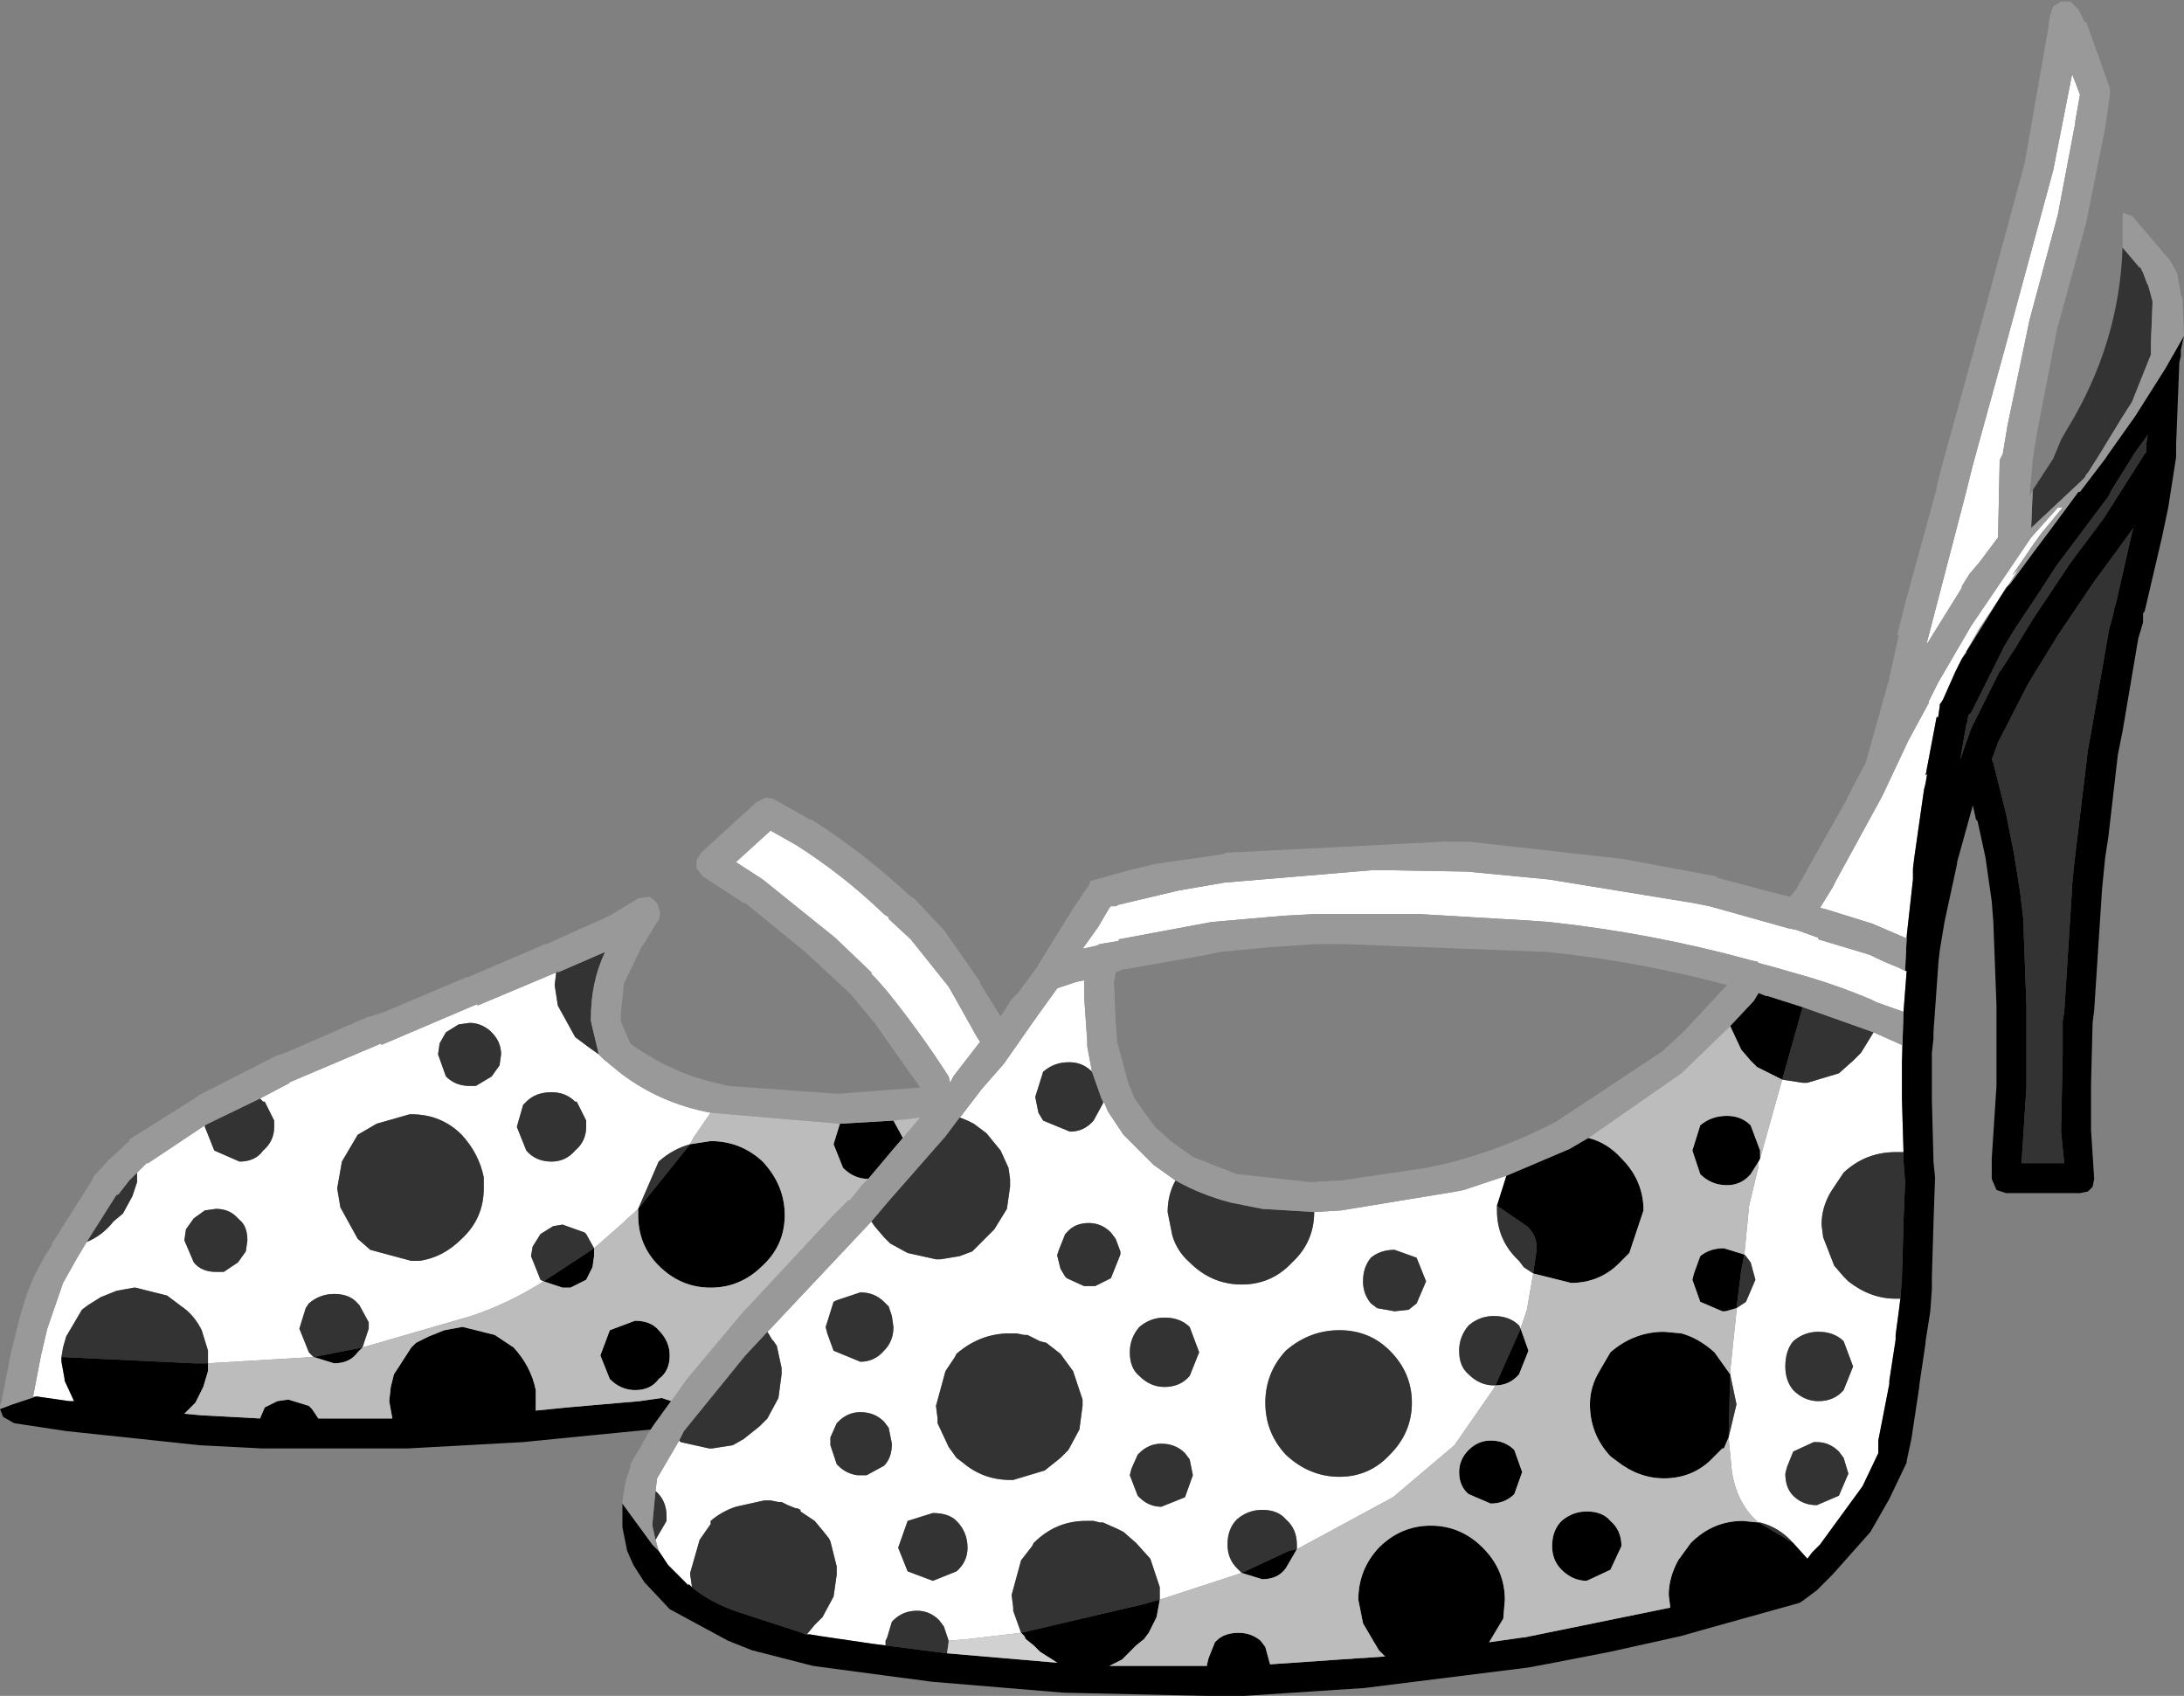 <?xml version="1.0" encoding="UTF-8" standalone="no"?>
<svg xmlns:xlink="http://www.w3.org/1999/xlink" height="53.8px" width="69.3px" xmlns="http://www.w3.org/2000/svg">
  <rect width="100%" height="100%" fill="#808080" stroke="none"/>
  <g transform="matrix(1.0, 0.0, 0.0, 1.0, 34.65, 26.9)">
    <path d="M-33.5 17.4 L-33.6 17.4 -33.35 16.1 -33.15 15.25 -32.65 13.8 -32.2 13.0 -31.9 12.5 Q-31.4 12.3 -31.05 11.85 L-30.75 11.6 -30.45 11.05 -30.3 10.6 -30.3 10.3 -30.0 10.0 -29.95 10.0 -28.15 8.8 -28.15 8.85 -27.85 9.6 -27.05 9.95 Q-26.55 9.95 -26.3 9.6 -25.95 9.3 -25.95 8.85 L-25.95 8.65 -26.25 8.05 -26.3 8.05 -26.4 7.95 -25.45 7.45 -25.5 7.45 -22.55 6.2 -22.55 6.25 -19.5 4.95 -19.5 5.0 -17.0 3.95 -17.05 4.35 -16.95 5.0 -16.4 6.0 -16.0 6.3 -15.65 6.55 -15.5 6.7 -14.95 7.15 Q-13.7 8.1 -12.1 8.4 L-12.65 9.2 -12.75 9.4 Q-13.3 9.55 -13.75 9.95 L-14.4 11.45 -15.0 12.0 -15.8 12.7 -16.05 12.25 -16.1 12.2 -16.8 11.95 -17.1 12.0 -17.5 12.25 -17.75 12.65 -17.8 12.95 -17.5 13.7 -17.4 13.75 Q-18.5 14.45 -19.7 14.85 L-23.15 15.85 -22.95 15.25 -22.95 15.05 -23.25 14.5 -23.3 14.45 Q-23.55 14.15 -24.05 14.15 -24.5 14.15 -24.85 14.45 L-24.95 14.6 -25.15 15.25 -24.85 16.0 -24.7 16.15 -28.05 16.35 -28.05 16.3 -28.05 15.95 -28.25 15.3 Q-28.45 14.9 -28.75 14.65 L-29.35 14.2 -30.35 13.95 -30.4 13.95 -30.95 14.05 -31.45 14.25 -31.85 14.5 -32.05 14.65 -32.55 15.5 -32.65 15.85 -32.7 16.15 -32.7 16.3 -32.6 16.85 -32.6 16.9 -32.3 17.55 -32.4 17.55 -32.45 17.55 -33.5 17.4 M-13.75 22.3 L-13.85 21.95 -13.5 21.35 -13.5 21.2 Q-13.5 20.7 -13.85 20.4 L-13.8 20.0 -13.1 18.8 -13.05 18.85 -12.15 19.05 -12.05 19.05 -11.4 18.95 -11.05 18.75 -10.55 18.35 -10.3 18.1 -9.95 17.45 -9.85 16.7 -9.85 16.6 -9.85 16.5 -10.0 15.8 -10.1 15.65 -10.15 15.6 -10.3 15.35 -10.2 15.25 -7.0 11.85 -6.9 12.0 -6.6 12.35 -6.4 12.55 -5.85 12.85 -4.95 13.05 -4.8 13.05 -4.2 12.95 -3.8 12.8 -3.35 12.35 -3.1 12.1 -2.7 11.45 -2.6 10.75 -2.6 10.6 -2.6 10.5 -2.65 10.15 -2.9 9.6 -3.35 9.05 -3.55 8.9 -3.75 8.75 -3.95 8.65 -4.2 8.55 -4.15 8.5 -3.5 7.65 -2.8 6.85 -1.75 5.35 -1.1 4.45 -0.5 4.25 -0.25 4.2 -0.25 4.7 -0.15 6.15 -0.15 6.3 0.0 7.1 Q-0.3 6.8 -0.7 6.8 L-0.75 6.8 Q-1.2 6.8 -1.55 7.1 L-1.8 7.9 -1.7 8.4 -1.55 8.65 -0.7 9.0 Q-0.25 9.0 0.05 8.65 L0.35 8.1 0.35 8.05 0.4 8.1 0.5 8.35 1.0 9.1 1.95 10.05 2.65 10.55 Q2.4 11.0 2.4 11.55 L2.55 12.3 Q2.7 12.8 3.1 13.15 3.8 13.85 4.75 13.85 5.7 13.85 6.35 13.15 7.05 12.5 7.05 11.55 L7.9 11.5 11.55 10.9 11.8 10.85 13.15 10.4 12.85 11.35 12.85 11.5 Q12.85 12.45 13.55 13.1 L13.7 13.3 14.0 13.5 13.8 14.65 13.6 15.25 13.55 15.15 Q13.25 14.85 12.75 14.85 12.3 14.85 11.95 15.15 11.65 15.5 11.65 15.95 11.65 16.45 11.95 16.7 12.3 17.05 12.75 17.05 L12.8 17.05 12.75 17.15 11.5 18.95 9.55 20.6 6.5 22.25 6.5 22.1 Q6.5 21.6 6.15 21.3 5.9 21.0 5.4 21.0 4.95 21.0 4.6 21.3 4.3 21.6 4.3 22.1 4.3 22.55 4.6 22.85 L4.75 23.0 2.15 23.85 2.15 23.7 2.15 23.55 2.15 23.45 1.85 22.55 1.4 22.05 1.0 21.7 0.8 21.6 0.35 21.4 0.25 21.4 0.05 21.35 -0.2 21.35 Q-1.15 21.35 -1.85 22.05 L-1.9 22.15 -2.25 22.6 -2.55 23.7 -2.5 24.1 -2.5 24.2 -2.25 24.9 -3.95 25.1 -4.55 25.15 -4.7 24.7 -4.85 24.5 Q-5.15 24.2 -5.55 24.2 -6.0 24.2 -6.3 24.5 L-6.35 24.55 -6.5 25.05 -6.55 25.15 -6.55 25.3 -6.95 25.25 -8.65 25.0 -8.95 24.95 -9.05 24.95 -8.8 24.65 -8.55 24.4 -8.2 23.75 -8.1 23.05 -8.1 22.95 -8.1 22.9 -8.1 22.8 -8.3 22.0 -8.35 21.9 -8.55 21.65 -8.8 21.35 -9.25 21.05 -9.25 21.0 -9.35 20.95 -9.4 20.95 -9.65 20.85 -9.85 20.75 -9.95 20.75 -10.2 20.7 -10.4 20.7 -11.3 20.9 Q-11.75 21.05 -12.1 21.35 L-12.1 21.45 -12.45 21.95 -12.75 23.0 -12.75 23.05 -12.7 23.4 -12.7 23.45 -12.8 23.35 -12.8 23.4 -13.45 22.75 -13.75 22.3 M24.8 5.85 L25.7 6.25 25.7 6.35 25.7 6.4 25.7 6.45 25.7 6.75 25.7 7.05 25.7 7.65 25.7 7.95 25.75 9.65 25.5 9.65 Q24.55 9.65 23.85 10.3 L23.45 10.9 Q23.15 11.4 23.15 11.95 L23.2 12.35 23.55 13.25 23.85 13.6 24.0 13.75 Q24.7 14.3 25.5 14.3 L25.65 14.3 25.6 14.7 25.5 15.45 25.5 15.5 25.5 15.6 25.3 16.9 25.3 17.0 24.95 18.8 24.95 18.95 24.95 19.05 24.95 19.15 24.95 19.2 24.45 20.25 23.1 22.1 22.85 22.35 22.7 22.55 22.25 22.05 Q21.8 21.55 21.2 21.4 L21.15 21.4 Q20.45 20.8 20.3 19.75 L20.2 18.7 20.45 17.65 20.25 16.7 20.25 16.6 20.45 14.7 20.45 14.6 20.75 14.4 21.05 13.7 20.9 13.15 20.75 12.95 20.7 12.9 20.85 11.35 21.15 10.1 21.15 9.95 21.2 9.85 21.9 7.35 22.55 7.45 22.7 7.45 23.7 7.15 24.15 6.75 24.4 6.5 24.8 5.85 M25.75 5.2 L24.9 4.9 24.7 4.8 Q23.75 4.4 22.75 4.1 L21.7 3.8 21.15 3.65 21.1 3.6 21.05 3.6 20.85 3.55 Q17.75 2.7 14.5 2.35 L13.8 2.3 10.4 2.1 7.05 2.1 6.1 2.15 3.8 2.35 0.85 2.9 0.85 2.95 0.25 3.05 0.15 3.1 -0.3 3.2 0.2 2.5 0.55 1.9 0.6 1.85 0.75 1.85 0.85 1.8 2.75 1.35 4.2 1.1 8.95 0.7 11.9 0.75 14.5 1.0 19.1 1.75 19.6 1.85 22.1 2.55 22.35 2.6 23.05 2.85 23.05 2.9 23.55 3.05 24.55 3.35 24.7 3.4 Q25.1 3.6 25.6 3.8 L25.8 3.9 25.85 3.9 25.75 5.2 M25.85 2.85 L25.8 2.85 24.75 2.4 23.3 1.95 23.1 1.9 23.5 1.25 23.6 1.05 25.05 -1.6 25.1 -1.7 25.9 -3.4 26.55 -4.6 26.55 -4.65 26.85 -5.25 27.9 -7.05 29.8 -9.85 30.65 -10.8 30.8 -10.8 30.1 -9.95 29.85 -9.6 29.2 -8.65 29.25 -8.7 29.4 -8.85 29.15 -8.45 28.15 -6.95 27.75 -6.25 27.75 -6.2 27.6 -6.0 27.4 -5.6 27.0 -4.7 26.9 -4.55 26.9 -4.5 26.85 -4.15 26.8 -4.15 26.45 -2.3 26.5 -2.35 26.45 -2.05 26.4 -1.85 26.1 0.25 26.05 0.65 26.05 1.0 25.85 2.8 25.85 2.85 M26.5 -6.55 L27.7 -11.15 27.95 -12.15 29.05 -16.15 30.5 -21.5 31.1 -24.55 31.35 -23.9 31.2 -23.05 31.2 -23.0 30.65 -20.1 29.75 -16.75 29.05 -13.4 28.9 -12.5 28.8 -12.3 28.8 -12.2 28.75 -9.85 28.15 -9.05 27.85 -8.7 27.6 -8.3 27.6 -8.25 26.45 -6.4 26.5 -6.5 26.5 -6.55 M-6.45 2.25 L-5.75 2.9 -4.55 4.4 -4.35 4.75 -3.65 6.0 -3.55 6.15 -4.4 7.25 -4.5 7.45 -4.55 7.25 Q-5.45 5.85 -6.5 4.55 L-6.85 4.15 -7.0 4.0 -7.0 3.95 -8.15 2.85 -10.45 1.0 -11.3 0.45 -10.2 -0.55 -9.4 -0.1 Q-7.9 0.85 -6.6 2.1 L-6.45 2.2 -6.45 2.25 M-4.35 16.15 L-4.65 16.6 -4.95 17.7 -4.9 18.1 -4.9 18.25 -4.55 19.0 -4.3 19.35 -4.1 19.5 Q-3.45 20.05 -2.6 20.05 L-2.5 20.05 -1.5 19.75 -1.0 19.35 -0.75 19.1 -0.4 18.45 -0.3 17.7 -0.3 17.55 -0.3 17.5 -0.6 16.6 -1.0 16.05 -1.45 15.7 -1.65 15.65 -2.05 15.45 -2.15 15.45 -2.4 15.4 -2.6 15.4 Q-3.55 15.4 -4.3 16.05 L-4.35 16.15 M-6.35 14.85 L-6.45 14.55 -6.6 14.4 Q-6.9 14.1 -7.35 14.1 L-8.1 14.35 -8.2 14.4 -8.45 15.2 -8.4 15.4 -8.2 15.95 -7.35 16.3 Q-6.9 16.3 -6.6 15.95 -6.3 15.65 -6.3 15.2 L-6.35 14.85 M-6.6 18.2 Q-6.9 17.9 -7.35 17.9 -7.75 17.9 -8.05 18.2 L-8.1 18.25 -8.3 18.7 -8.3 18.9 -8.3 18.95 -8.1 19.55 -8.05 19.6 Q-7.8 19.85 -7.45 19.9 L-7.35 19.9 -7.15 19.9 -6.6 19.6 Q-6.35 19.35 -6.35 18.9 L-6.45 18.4 -6.6 18.2 M-4.3 21.35 Q-4.55 21.1 -5.05 21.1 L-5.85 21.35 -6.15 22.2 -5.85 22.95 -5.05 23.25 -4.3 22.95 Q-3.95 22.65 -3.95 22.2 -3.95 21.7 -4.3 21.35 M1.25 19.7 L1.2 19.9 1.45 20.55 1.5 20.6 Q1.8 20.9 2.2 20.9 L2.95 20.6 3.2 19.9 3.1 19.4 2.95 19.2 Q2.65 18.9 2.2 18.9 1.8 18.9 1.5 19.2 L1.45 19.25 1.25 19.7 M1.5 16.75 Q1.85 17.1 2.3 17.1 2.8 17.1 3.1 16.75 L3.4 16.0 3.1 15.2 Q2.8 14.9 2.3 14.9 1.85 14.9 1.5 15.2 1.2 15.55 1.2 16.0 1.2 16.5 1.5 16.75 M0.9 12.8 L0.75 12.4 0.6 12.2 Q0.3 11.9 -0.1 11.9 -0.55 11.9 -0.8 12.2 L-0.85 12.25 -1.05 12.75 -1.1 12.9 -1.1 12.95 -1.0 13.35 -0.85 13.6 -0.8 13.65 -0.25 13.9 -0.1 13.9 0.1 13.9 0.6 13.65 0.9 12.9 0.9 12.8 M7.85 15.3 Q6.9 15.3 6.15 15.95 5.5 16.65 5.5 17.6 5.5 18.55 6.15 19.25 6.9 19.95 7.85 19.95 8.8 19.95 9.45 19.25 10.15 18.55 10.15 17.6 10.15 16.65 9.45 15.95 8.8 15.3 7.85 15.3 M-19.3 10.45 Q-19.45 9.7 -20.0 9.1 -20.65 8.45 -21.6 8.45 L-21.65 8.45 -22.7 8.75 -23.3 9.1 -23.8 9.95 -23.95 10.8 -23.85 11.4 -23.3 12.4 -22.9 12.75 -21.6 13.1 -21.55 13.1 -21.35 13.1 Q-20.6 13.0 -20.0 12.4 -19.3 11.75 -19.3 10.8 L-19.3 10.45 M-19.05 5.85 L-19.1 5.8 Q-19.4 5.55 -19.75 5.55 L-20.1 5.6 -20.5 5.85 -20.7 6.2 -20.75 6.55 -20.5 7.25 Q-20.2 7.55 -19.75 7.55 L-19.6 7.55 -19.55 7.55 -19.05 7.25 -18.8 6.9 -18.75 6.55 Q-18.75 6.15 -19.05 5.85 M-16.35 8.05 L-16.4 8.05 Q-16.7 7.75 -17.15 7.75 -17.65 7.75 -17.95 8.05 L-18.05 8.15 -18.25 8.85 -17.95 9.6 Q-17.65 9.95 -17.15 9.95 -16.7 9.95 -16.4 9.6 -16.05 9.3 -16.05 8.85 L-16.05 8.65 -16.35 8.05 M-27.05 11.8 L-27.1 11.75 -27.15 11.7 Q-27.4 11.45 -27.8 11.45 L-28.15 11.5 -28.5 11.75 -28.75 12.1 -28.8 12.45 -28.5 13.15 Q-28.25 13.45 -27.8 13.45 L-27.6 13.45 -27.55 13.45 -27.1 13.15 -26.85 12.8 -26.8 12.45 Q-26.8 12.0 -27.05 11.8 M10.3 13.0 L9.6 12.75 Q9.15 12.75 8.85 13.0 8.6 13.3 8.6 13.75 8.6 14.15 8.85 14.45 L9.05 14.6 9.6 14.7 10.05 14.65 10.3 14.45 10.6 13.75 10.3 13.0 M24.15 16.45 L23.85 15.65 Q23.55 15.35 23.05 15.35 22.6 15.35 22.25 15.65 22.0 15.95 22.0 16.45 22.0 16.9 22.25 17.2 22.6 17.55 23.05 17.55 23.55 17.55 23.85 17.2 L24.15 16.45 M22.05 19.65 L22.0 19.85 Q22.0 20.3 22.25 20.55 22.55 20.85 23.0 20.85 L23.7 20.55 24.0 19.85 23.85 19.35 23.7 19.15 Q23.4 18.85 23.0 18.85 L22.9 18.85 22.25 19.15 22.05 19.65" fill="#ffffff" fill-rule="evenodd" stroke="none"/>
    <path d="M-31.9 12.5 L-30.95 11.0 -30.9 11.0 -30.55 10.55 -30.3 10.3 -30.3 10.6 -30.45 11.05 -30.75 11.6 -31.05 11.85 Q-31.4 12.3 -31.9 12.5 M-28.15 8.8 L-27.95 8.7 -26.4 7.95 -26.3 8.05 -26.25 8.05 -25.95 8.65 -25.95 8.85 Q-25.95 9.3 -26.3 9.6 -26.55 9.95 -27.05 9.95 L-27.85 9.6 -28.15 8.85 -28.15 8.8 M-17.0 3.95 L-16.95 3.9 -16.95 3.95 -15.45 3.3 Q-15.9 4.25 -15.9 5.4 L-15.9 5.5 -15.65 6.55 -16.0 6.3 -16.4 6.0 -16.95 5.0 -17.05 4.35 -17.0 3.95 M-13.85 21.95 L-13.95 21.5 -13.95 21.45 -13.85 20.4 Q-13.5 20.7 -13.5 21.2 L-13.5 21.35 -13.85 21.95 M-13.1 18.8 L-12.95 18.5 -12.3 17.7 -11.0 16.1 -10.3 15.35 -10.15 15.6 -10.1 15.65 -10.0 15.8 -9.85 16.5 -9.85 16.6 -9.85 16.7 -9.95 17.45 -10.3 18.1 -10.55 18.35 -11.05 18.75 -11.4 18.95 -12.05 19.05 -12.15 19.05 -13.05 18.85 -13.1 18.8 M-7.0 11.85 L-6.45 11.2 -4.65 9.15 -4.35 8.75 -4.2 8.55 -3.95 8.65 -3.75 8.75 -3.55 8.9 -3.35 9.05 -2.9 9.6 -2.65 10.15 -2.6 10.5 -2.6 10.6 -2.6 10.75 -2.7 11.45 -3.1 12.1 -3.35 12.35 -3.8 12.8 -4.2 12.95 -4.8 13.05 -4.95 13.05 -5.85 12.85 -6.4 12.55 -6.6 12.35 -6.9 12.0 -7.0 11.85 M0.0 7.1 L0.3 7.95 0.35 8.05 0.35 8.1 0.05 8.65 Q-0.25 9.0 -0.7 9.0 L-1.55 8.65 -1.7 8.4 -1.8 7.9 -1.55 7.1 Q-1.2 6.8 -0.75 6.8 L-0.7 6.8 Q-0.3 6.8 0.0 7.1 M2.65 10.55 Q3.45 11.0 4.4 11.25 L5.4 11.45 7.05 11.55 Q7.05 12.5 6.35 13.15 5.7 13.85 4.75 13.85 3.8 13.85 3.1 13.15 2.7 12.8 2.55 12.3 L2.4 11.55 Q2.4 11.0 2.65 10.55 M22.55 5.05 L24.8 5.85 24.4 6.5 24.15 6.75 23.7 7.15 22.7 7.45 22.55 7.45 21.9 7.35 22.0 7.0 22.55 5.05 M32.7 -19.05 L33.25 -18.4 33.25 -18.45 33.35 -18.25 33.5 -17.85 33.5 -17.9 33.65 -17.35 33.65 -17.25 33.6 -16.0 33.6 -15.9 33.6 -15.75 33.6 -15.65 33.0 -14.15 32.65 -13.6 31.95 -12.45 31.6 -11.9 31.55 -11.85 31.5 -11.75 31.4 -11.65 29.8 -10.15 29.85 -11.35 30.5 -12.35 30.75 -12.95 30.95 -13.3 Q32.6 -16.0 32.7 -19.05 M33.45 -12.55 L33.4 -12.5 32.1 -10.45 31.05 -9.05 29.85 -7.25 29.3 -6.35 28.85 -5.65 28.8 -5.6 27.9 -3.8 27.6 -2.95 27.55 -2.8 27.75 -3.95 27.75 -3.9 27.8 -4.15 27.8 -4.2 27.9 -4.3 28.95 -6.4 29.25 -6.9 30.05 -8.1 30.6 -8.95 32.25 -11.15 32.35 -11.35 33.1 -12.55 33.5 -13.1 33.45 -12.8 33.45 -12.6 33.45 -12.55 M33.0 -10.0 L32.5 -7.8 32.45 -7.65 32.4 -7.4 32.25 -6.85 32.25 -6.8 31.7 -3.65 31.6 -3.1 31.25 -0.2 31.15 0.65 31.1 1.2 31.1 1.25 30.85 5.2 30.8 5.5 30.8 6.55 30.75 8.95 30.75 9.0 30.85 10.0 29.7 10.0 29.5 10.0 29.5 9.95 29.5 9.9 29.65 7.6 29.65 7.55 29.65 6.1 29.65 5.0 29.55 2.3 29.55 2.25 29.45 1.4 29.25 0.15 29.0 -1.1 28.6 -2.7 28.55 -2.8 28.75 -3.35 29.7 -5.2 30.65 -6.75 31.8 -8.45 32.9 -9.95 33.05 -10.15 33.0 -10.0 M-6.35 14.85 L-6.3 15.2 Q-6.3 15.65 -6.6 15.95 -6.9 16.3 -7.35 16.3 L-8.2 15.95 -8.4 15.4 -8.45 15.2 -8.2 14.4 -8.1 14.35 -7.35 14.1 Q-6.9 14.1 -6.6 14.4 L-6.45 14.55 -6.35 14.85 M-4.35 16.15 L-4.3 16.05 Q-3.55 15.4 -2.6 15.4 L-2.4 15.4 -2.15 15.45 -2.05 15.45 -1.65 15.65 -1.45 15.7 -1.0 16.05 -0.6 16.6 -0.3 17.5 -0.3 17.55 -0.3 17.7 -0.4 18.45 -0.75 19.1 -1.0 19.35 -1.5 19.75 -2.5 20.05 -2.6 20.05 Q-3.45 20.05 -4.1 19.5 L-4.3 19.35 -4.55 19.0 -4.9 18.25 -4.9 18.1 -4.95 17.7 -4.65 16.6 -4.35 16.15 M-12.75 9.4 L-14.4 11.45 -13.75 9.95 Q-13.3 9.55 -12.75 9.4 M-6.6 18.2 L-6.45 18.4 -6.35 18.9 Q-6.35 19.35 -6.6 19.6 L-7.15 19.9 -7.35 19.9 -7.45 19.9 Q-7.8 19.85 -8.05 19.6 L-8.1 19.55 -8.3 18.95 -8.3 18.9 -8.3 18.7 -8.1 18.25 -8.05 18.2 Q-7.75 17.9 -7.35 17.9 -6.9 17.9 -6.6 18.2 M-12.7 23.45 L-12.7 23.4 -12.75 23.05 -12.75 23.0 -12.45 21.95 -12.1 21.45 -12.1 21.35 Q-11.75 21.05 -11.3 20.9 L-10.4 20.7 -10.2 20.7 -9.95 20.75 -9.85 20.75 -9.65 20.85 -9.4 20.95 -9.35 20.95 -9.25 21.0 -9.25 21.05 -8.8 21.35 -8.55 21.65 -8.35 21.9 -8.3 22.0 -8.1 22.8 -8.1 22.9 -8.1 22.95 -8.1 23.05 -8.2 23.75 -8.55 24.4 -8.8 24.65 -9.05 24.95 -9.1 24.95 -9.2 24.9 -11.2 24.25 Q-12.1 23.95 -12.7 23.45 M-6.55 25.3 L-6.55 25.15 -6.5 25.05 -6.35 24.55 -6.3 24.5 Q-6.0 24.2 -5.55 24.2 -5.15 24.2 -4.85 24.5 L-4.7 24.7 -4.55 25.15 -4.55 25.2 -4.6 25.55 -5.0 25.5 -6.55 25.3 M-2.25 24.9 L-2.5 24.2 -2.5 24.1 -2.55 23.7 -2.25 22.6 -1.9 22.15 -1.85 22.05 Q-1.15 21.35 -0.2 21.35 L0.05 21.35 0.25 21.4 0.35 21.4 0.8 21.6 1.0 21.7 1.4 22.05 1.85 22.55 2.15 23.45 2.15 23.55 2.15 23.7 2.15 23.85 1.6 24.0 -2.25 24.9 M4.75 23.0 L4.6 22.85 Q4.3 22.55 4.3 22.1 4.3 21.6 4.6 21.3 4.95 21.0 5.4 21.0 5.9 21.0 6.15 21.3 6.5 21.6 6.5 22.1 L6.5 22.25 6.25 22.3 4.75 23.0 M12.8 17.05 L12.75 17.05 Q12.3 17.05 11.95 16.7 11.65 16.45 11.65 15.95 11.65 15.5 11.95 15.15 12.3 14.85 12.75 14.85 13.25 14.85 13.55 15.15 L13.6 15.25 12.8 17.05 M14.0 13.5 L13.7 13.3 13.55 13.1 Q12.85 12.45 12.85 11.5 L12.85 11.35 13.8 12.0 Q14.15 12.3 14.1 12.8 L14.0 13.5 M-4.3 21.35 Q-3.95 21.7 -3.95 22.2 -3.95 22.65 -4.3 22.95 L-5.05 23.25 -5.85 22.95 -6.15 22.2 -5.85 21.35 -5.05 21.1 Q-4.55 21.1 -4.3 21.35 M7.85 15.3 Q8.8 15.3 9.45 15.95 10.15 16.65 10.15 17.6 10.15 18.55 9.45 19.25 8.8 19.95 7.85 19.95 6.9 19.95 6.15 19.25 5.5 18.55 5.5 17.6 5.5 16.65 6.15 15.95 6.9 15.3 7.85 15.3 M0.9 12.8 L0.9 12.9 0.6 13.65 0.1 13.9 -0.1 13.9 -0.25 13.9 -0.8 13.65 -0.85 13.6 -1.0 13.35 -1.1 12.95 -1.1 12.9 -1.05 12.75 -0.85 12.25 -0.8 12.2 Q-0.55 11.9 -0.1 11.9 0.3 11.9 0.6 12.2 L0.75 12.4 0.9 12.8 M1.5 16.75 Q1.2 16.5 1.2 16.0 1.2 15.55 1.5 15.2 1.85 14.9 2.3 14.9 2.8 14.9 3.1 15.2 L3.4 16.0 3.1 16.75 Q2.8 17.1 2.3 17.1 1.85 17.1 1.5 16.75 M1.25 19.7 L1.45 19.25 1.5 19.2 Q1.8 18.9 2.2 18.9 2.65 18.9 2.95 19.2 L3.1 19.4 3.2 19.9 2.95 20.6 2.2 20.9 Q1.8 20.9 1.5 20.6 L1.45 20.55 1.2 19.9 1.25 19.7 M-16.35 8.05 L-16.05 8.65 -16.05 8.85 Q-16.05 9.3 -16.4 9.6 -16.7 9.95 -17.15 9.95 -17.65 9.95 -17.95 9.6 L-18.25 8.85 -18.05 8.15 -17.95 8.05 Q-17.65 7.75 -17.15 7.75 -16.7 7.75 -16.4 8.05 L-16.35 8.05 M-19.05 5.85 Q-18.75 6.15 -18.75 6.55 L-18.8 6.9 -19.05 7.25 -19.55 7.55 -19.6 7.55 -19.75 7.55 Q-20.2 7.55 -20.5 7.25 L-20.75 6.55 -20.7 6.2 -20.5 5.85 -20.1 5.6 -19.75 5.55 Q-19.4 5.55 -19.1 5.8 L-19.05 5.85 M-19.3 10.45 L-19.3 10.8 Q-19.3 11.75 -20.0 12.4 -20.6 13.0 -21.35 13.1 L-21.55 13.1 -21.6 13.1 -22.9 12.75 -23.3 12.4 -23.85 11.4 -23.95 10.8 -23.8 9.95 -23.3 9.1 -22.7 8.75 -21.65 8.45 -21.6 8.45 Q-20.65 8.45 -20.0 9.1 -19.45 9.7 -19.3 10.45 M-23.15 15.85 L-24.7 16.15 -24.85 16.0 -25.15 15.25 -24.95 14.6 -24.85 14.45 Q-24.5 14.15 -24.05 14.15 -23.55 14.15 -23.3 14.45 L-23.25 14.5 -22.95 15.05 -22.95 15.25 -23.15 15.85 M-17.4 13.75 L-17.5 13.7 -17.8 12.95 -17.75 12.65 -17.5 12.25 -17.1 12.0 -16.8 11.95 -16.1 12.2 -16.05 12.25 -15.8 12.7 -17.4 13.75 M-28.05 16.35 L-28.5 16.35 -32.7 16.15 -32.65 15.85 -32.55 15.5 -32.05 14.65 -31.85 14.5 -31.45 14.25 -30.95 14.05 -30.4 13.95 -30.35 13.95 -29.35 14.2 -28.75 14.65 Q-28.45 14.9 -28.25 15.3 L-28.05 15.95 -28.05 16.3 -28.05 16.35 M-27.05 11.8 Q-26.8 12.0 -26.8 12.45 L-26.85 12.8 -27.1 13.15 -27.55 13.45 -27.6 13.45 -27.8 13.45 Q-28.25 13.45 -28.5 13.15 L-28.8 12.45 -28.75 12.1 -28.5 11.75 -28.15 11.5 -27.8 11.45 Q-27.4 11.45 -27.15 11.7 L-27.1 11.75 -27.05 11.8 M25.75 9.65 L25.75 9.9 25.75 9.95 25.8 10.6 25.75 11.85 25.75 11.9 25.7 13.6 25.7 13.65 25.65 14.3 25.5 14.3 Q24.7 14.3 24.0 13.75 L23.85 13.6 23.55 13.25 23.2 12.35 23.15 11.95 Q23.15 11.4 23.45 10.9 L23.85 10.3 Q24.55 9.65 25.5 9.65 L25.75 9.65 M22.25 22.05 L21.15 21.4 21.2 21.4 Q21.8 21.55 22.25 22.05 M10.3 13.0 L10.6 13.75 10.3 14.45 10.05 14.65 9.6 14.7 9.05 14.6 8.85 14.45 Q8.6 14.15 8.6 13.75 8.6 13.3 8.85 13.0 9.15 12.75 9.6 12.75 L10.3 13.0 M24.15 16.45 L23.85 17.2 Q23.55 17.55 23.05 17.55 22.6 17.55 22.25 17.2 22.0 16.9 22.0 16.45 22.0 15.95 22.25 15.65 22.6 15.35 23.05 15.35 23.55 15.35 23.85 15.65 L24.15 16.45 M20.7 12.9 L20.75 12.95 20.9 13.15 21.05 13.7 20.75 14.4 20.45 14.6 20.6 13.4 20.7 12.9 M20.25 16.7 L20.45 17.65 20.2 18.7 20.25 16.7 M22.05 19.65 L22.25 19.15 22.9 18.85 23.0 18.85 Q23.4 18.85 23.7 19.15 L23.85 19.35 24.0 19.85 23.7 20.55 23.0 20.85 Q22.55 20.85 22.25 20.55 22.0 20.3 22.0 19.85 L22.05 19.65" fill="#333333" fill-rule="evenodd" stroke="none"/>
    <path d="M-34.65 17.8 L-34.25 17.65 -33.5 17.4 -32.45 17.55 -32.4 17.55 -32.3 17.55 -32.6 16.9 -32.6 16.85 -32.7 16.3 -32.7 16.15 -28.5 16.35 -28.05 16.35 -28.05 16.6 -28.2 17.1 -28.45 17.6 -28.75 17.9 -28.8 17.95 -28.25 18.0 -26.4 18.1 -26.25 17.75 -25.85 17.55 -25.5 17.5 -24.85 17.7 -24.8 17.75 -24.75 17.8 -24.55 18.1 -22.75 18.1 -22.2 18.1 -22.3 17.55 -22.25 17.1 -22.15 16.7 -21.6 15.85 -21.45 15.7 -21.05 15.5 -20.55 15.3 -20.0 15.2 -19.95 15.2 -18.95 15.45 -18.35 15.85 Q-17.8 16.45 -17.65 17.2 L-17.65 17.55 -17.65 17.85 -16.65 17.75 -14.35 17.55 -13.65 17.45 -13.35 17.55 -12.85 16.85 -13.9 18.3 -14.1 18.6 -14.0 18.45 -16.55 18.7 -18.05 18.85 -21.7 19.05 -22.75 19.05 -23.6 19.05 -24.65 19.05 -26.35 19.05 -28.3 18.95 -32.55 18.5 -34.2 18.25 -34.55 18.05 -34.65 17.8 M-8.0 8.75 L-6.3 8.65 -6.0 9.2 -6.3 9.55 -7.1 10.5 Q-7.55 10.5 -7.9 10.15 L-8.2 9.4 -8.0 8.75 M-14.9 20.8 L-13.95 22.1 -13.75 22.3 -13.45 22.75 -12.8 23.4 -12.8 23.35 -12.7 23.45 Q-12.1 23.95 -11.2 24.25 L-9.2 24.9 -9.1 24.95 -9.05 24.95 -8.95 24.95 -8.65 25.0 -6.95 25.25 -6.55 25.3 -5.0 25.5 -4.6 25.55 -1.1 25.85 -1.65 25.5 -1.85 25.3 -2.1 25.1 -2.15 25.0 -2.25 24.9 1.6 24.0 2.15 23.85 2.05 24.4 1.8 24.9 1.65 25.1 1.4 25.3 0.95 25.75 0.55 25.95 3.6 25.95 3.65 25.95 3.65 25.9 3.7 25.7 3.9 25.2 3.95 25.15 Q4.2 24.9 4.65 24.9 5.05 24.9 5.35 25.15 L5.5 25.35 5.65 25.9 8.55 25.7 8.6 25.7 9.3 25.65 9.1 25.45 8.6 24.6 8.45 23.85 Q8.45 22.9 9.1 22.2 9.8 21.5 10.75 21.5 11.7 21.5 12.4 22.2 13.1 22.9 13.1 23.85 L13.05 24.45 12.6 25.2 13.65 25.05 13.7 25.05 18.35 24.1 18.3 23.7 Q18.3 23.15 18.6 22.6 L19.0 22.05 Q19.7 21.35 20.65 21.35 L21.15 21.4 22.25 22.05 22.7 22.55 22.85 22.35 23.1 22.1 24.45 20.25 24.95 19.2 24.95 19.15 24.95 19.05 24.95 18.95 24.95 18.8 25.3 17.0 25.3 16.9 25.5 15.6 25.5 15.5 25.5 15.45 25.6 14.7 25.65 14.3 25.7 13.65 25.7 13.6 25.75 11.9 25.75 11.85 25.8 10.6 25.75 9.95 25.75 9.9 25.75 9.65 25.7 7.95 25.7 7.65 25.7 7.05 25.7 6.75 25.75 5.2 25.85 3.9 25.8 3.9 25.85 2.85 25.85 2.8 26.05 1.0 26.05 0.65 26.1 0.25 26.4 -1.85 26.45 -2.05 26.5 -2.35 26.45 -2.3 26.8 -4.15 26.85 -4.15 26.9 -4.5 26.9 -4.55 27.0 -4.7 27.4 -5.6 27.6 -6.0 29.0 -8.25 29.15 -8.4 29.85 -9.35 30.45 -10.15 31.3 -11.3 31.35 -11.3 32.15 -12.35 32.25 -12.5 33.1 -13.7 34.05 -15.2 34.65 -16.25 34.55 -15.8 34.55 -15.7 34.55 -15.6 34.5 -15.4 34.5 -15.35 34.4 -12.8 34.4 -12.75 34.4 -12.65 34.4 -12.5 34.4 -12.45 34.4 -12.4 34.15 -10.8 33.95 -9.85 33.4 -7.5 33.35 -7.45 33.35 -7.3 33.35 -7.15 33.2 -6.65 32.7 -3.7 32.55 -2.95 32.25 -0.35 32.15 0.3 32.05 1.3 31.8 5.15 31.75 5.55 31.7 7.5 31.7 8.95 31.8 10.5 31.75 10.75 31.6 10.9 31.35 10.95 29.7 10.95 29.0 10.95 28.7 10.85 28.55 10.5 28.55 9.9 28.55 9.85 28.7 7.55 28.7 6.1 28.7 5.0 28.6 2.35 28.55 1.7 28.35 0.3 28.1 -0.85 28.05 -0.9 27.95 -1.35 27.45 0.45 27.45 0.5 27.05 2.35 26.9 3.25 26.85 3.7 26.85 3.75 26.7 5.85 26.7 5.95 26.7 6.05 26.65 6.5 26.65 6.65 26.65 7.05 26.65 7.65 26.65 8.0 26.7 9.9 26.7 9.95 26.75 10.45 26.75 10.5 26.7 11.9 26.7 11.95 26.65 13.6 26.65 13.7 26.65 14.0 26.6 14.7 26.45 15.65 26.45 15.7 26.25 17.05 26.25 17.1 26.0 18.75 25.85 19.45 25.85 19.5 25.3 20.65 24.7 21.7 23.5 23.05 23.0 23.55 22.6 23.85 22.45 23.95 19.4 24.8 18.7 25.0 16.45 25.5 14.65 25.85 13.85 26.0 8.65 26.65 4.85 26.9 4.5 26.9 3.6 26.9 -0.9 26.8 -5.1 26.45 -8.85 25.95 -10.8 25.45 -11.55 25.15 -13.4 24.15 -14.15 23.35 -14.2 23.3 -14.55 22.75 -14.75 22.3 -14.9 21.55 -14.9 20.8 M13.15 10.4 L15.15 9.55 15.75 9.2 Q16.35 9.35 16.8 9.85 17.5 10.55 17.5 11.5 L17.05 12.85 16.8 13.1 Q16.15 13.8 15.2 13.8 L14.0 13.5 14.1 12.8 Q14.15 12.3 13.8 12.0 L12.85 11.35 13.15 10.4 M20.25 5.65 L21.0 4.85 21.15 4.6 21.4 4.7 21.45 4.7 22.55 5.05 22.0 7.0 21.9 7.35 21.1 6.95 20.9 6.75 20.6 6.4 20.25 5.65 M33.45 -12.55 L33.45 -12.6 33.45 -12.8 33.5 -13.1 33.1 -12.55 32.35 -11.35 32.25 -11.15 30.6 -8.95 30.05 -8.1 29.25 -6.9 28.95 -6.4 27.9 -4.3 27.8 -4.2 27.8 -4.15 27.75 -3.9 27.75 -3.95 27.55 -2.8 27.6 -2.95 27.9 -3.8 28.8 -5.6 28.85 -5.65 29.3 -6.35 29.85 -7.25 31.05 -9.05 32.1 -10.45 33.4 -12.5 33.45 -12.55 M32.25 -11.75 L32.35 -11.65 32.15 -11.85 32.25 -11.75 M33.0 -10.0 L33.05 -10.15 32.9 -9.95 31.8 -8.45 30.65 -6.75 29.7 -5.2 28.75 -3.35 28.55 -2.8 28.6 -2.7 29.0 -1.1 29.25 0.15 29.45 1.4 29.55 2.25 29.55 2.3 29.65 5.0 29.65 6.1 29.65 7.55 29.65 7.6 29.5 9.9 29.5 9.95 29.5 10.0 29.7 10.0 30.85 10.0 30.75 9.0 30.75 8.95 30.8 6.55 30.8 5.5 30.85 5.2 31.1 1.25 31.1 1.2 31.15 0.65 31.25 -0.2 31.6 -3.1 31.7 -3.65 32.25 -6.8 32.25 -6.85 32.4 -7.4 32.45 -7.65 32.5 -7.8 33.0 -10.0 M-12.75 9.4 L-12.1 9.3 Q-11.15 9.3 -10.45 9.95 -9.75 10.7 -9.75 11.65 -9.75 12.6 -10.45 13.25 -11.15 13.95 -12.1 13.95 -13.05 13.95 -13.75 13.25 -14.4 12.6 -14.4 11.65 L-14.4 11.45 -12.75 9.4 M6.5 22.25 L6.15 22.85 Q5.9 23.2 5.4 23.2 L4.75 23.0 6.25 22.3 6.5 22.25 M-23.15 15.85 L-23.3 16.0 Q-23.55 16.35 -24.05 16.35 L-24.7 16.15 -23.15 15.85 M-15.8 12.7 L-15.8 12.95 -15.85 13.3 -16.05 13.7 -16.55 13.95 -16.6 13.95 -16.8 13.95 -17.4 13.75 -15.8 12.7 M-15.3 15.3 L-14.5 15.0 Q-14.0 15.0 -13.75 15.3 -13.4 15.65 -13.4 16.1 -13.4 16.6 -13.75 16.85 -14.0 17.2 -14.5 17.2 -14.95 17.2 -15.3 16.85 L-15.6 16.1 -15.3 15.3 M20.2 18.7 L20.05 19.05 20.0 19.05 19.75 19.3 19.6 19.45 Q19.0 20.0 18.15 20.0 17.35 20.0 16.65 19.45 L16.45 19.3 Q15.8 18.6 15.8 17.65 15.8 17.1 16.1 16.6 L16.45 16.0 Q17.2 15.35 18.15 15.35 L18.7 15.4 Q19.25 15.55 19.75 16.0 L20.25 16.7 20.2 18.7 M20.45 14.6 L20.1 14.7 20.0 14.7 19.3 14.4 19.05 13.7 19.1 13.5 19.3 12.95 Q19.6 12.7 20.05 12.7 L20.7 12.9 20.6 13.4 20.45 14.6 M21.15 9.95 L20.9 10.35 Q20.6 10.7 20.15 10.7 19.65 10.7 19.3 10.35 L19.05 9.6 19.3 8.8 Q19.65 8.5 20.15 8.5 20.6 8.5 20.9 8.8 L21.2 9.6 21.2 9.85 21.15 9.95 M13.6 15.25 L13.85 15.95 13.55 16.7 Q13.25 17.05 12.8 17.05 L13.6 15.25 M12.65 18.8 Q13.1 18.8 13.4 19.1 L13.65 19.8 13.4 20.5 Q13.1 20.8 12.65 20.8 L11.95 20.5 Q11.65 20.25 11.65 19.8 11.65 19.4 11.95 19.1 12.25 18.8 12.65 18.8 M14.6 22.15 Q14.6 21.65 14.9 21.35 15.25 21.05 15.7 21.05 16.2 21.05 16.45 21.35 16.8 21.65 16.8 22.15 L16.45 22.9 15.7 23.25 Q15.25 23.25 14.9 22.9 14.6 22.6 14.6 22.15" fill="#000000" fill-rule="evenodd" stroke="none"/>
    <path d="M-34.65 17.8 L-34.65 17.7 -34.6 17.55 -34.3 16.0 -34.15 15.4 -34.05 15.0 -33.95 14.65 Q-33.65 13.55 -33.0 12.6 L-33.0 12.55 -31.7 10.5 -31.7 10.45 -31.2 9.9 -30.55 9.3 -30.55 9.25 -28.4 7.9 -28.35 7.85 -25.9 6.6 -25.6 6.5 -22.95 5.35 -22.9 5.35 -22.45 5.2 -19.85 4.1 -19.8 4.1 -17.35 3.05 -17.3 3.05 -16.2 2.55 -15.4 2.2 -15.45 2.2 -15.3 2.15 -14.4 1.6 -14.05 1.55 Q-13.95 1.6 -13.8 1.75 L-13.7 2.05 -13.75 2.3 -13.8 2.35 -14.25 3.1 -14.25 3.05 -14.85 4.3 -14.95 5.25 -14.95 5.5 -14.65 6.2 -14.45 6.35 -14.05 6.6 Q-13.05 7.2 -11.95 7.45 L-11.55 7.55 -8.05 7.8 -5.45 7.6 -5.95 6.9 -6.9 5.55 -7.65 4.65 -7.7 4.6 -9.1 3.3 -11.0 1.75 -11.05 1.75 -12.35 0.9 -12.55 0.65 -12.55 0.4 -12.4 0.15 -10.65 -1.45 -10.35 -1.6 -10.1 -1.55 -8.95 -0.9 -8.9 -0.9 Q-7.25 0.15 -5.8 1.5 L-5.65 1.6 -4.7 2.6 -3.55 4.25 -3.55 4.3 -2.9 5.35 -2.55 4.8 -2.35 4.6 -2.05 4.2 -1.8 3.85 -1.75 3.8 -1.7 3.7 -0.65 2.0 -0.15 1.25 -0.1 1.2 -0.05 1.05 1.2 0.7 2.05 0.5 4.15 0.2 4.25 0.15 4.3 0.15 11.2 -0.2 11.95 -0.2 16.85 0.35 19.8 0.9 19.85 0.95 21.55 1.4 22.15 1.55 22.35 1.3 23.9 -1.45 24.15 -1.95 24.55 -2.7 25.25 -5.2 25.3 -5.35 25.3 -5.4 25.6 -6.75 25.55 -6.75 25.8 -7.75 26.8 -11.4 26.8 -11.45 26.95 -12.05 28.15 -16.4 29.6 -21.75 30.35 -26.05 30.35 -26.1 30.4 -26.4 30.5 -26.7 30.75 -26.85 31.05 -26.85 31.3 -26.6 31.5 -26.2 31.55 -26.2 32.3 -24.1 32.3 -23.9 32.15 -22.85 31.55 -19.85 30.65 -16.55 30.65 -16.6 30.0 -13.25 29.9 -12.65 29.85 -12.3 29.75 -11.15 29.85 -11.35 29.8 -10.15 31.4 -11.65 31.5 -11.75 31.55 -11.85 31.6 -11.9 31.95 -12.45 32.65 -13.6 33.0 -14.15 33.6 -15.65 33.6 -15.75 33.6 -15.9 33.6 -16.0 33.65 -17.25 33.65 -17.35 33.5 -17.9 33.5 -17.85 33.35 -18.25 33.25 -18.45 33.25 -18.4 32.7 -19.05 32.7 -20.0 32.7 -20.15 33.0 -20.05 34.2 -18.65 34.45 -18.2 34.45 -18.15 34.55 -17.55 34.6 -17.45 34.6 -17.4 34.65 -16.25 34.05 -15.2 33.1 -13.7 32.25 -12.5 32.15 -12.35 31.35 -11.3 31.3 -11.3 30.45 -10.15 29.85 -9.35 29.15 -8.4 29.0 -8.25 27.6 -6.0 27.75 -6.2 27.75 -6.25 28.15 -6.95 29.15 -8.45 29.4 -8.85 29.25 -8.7 29.2 -8.65 29.85 -9.6 30.1 -9.95 30.8 -10.8 30.65 -10.8 29.8 -9.85 27.9 -7.05 26.85 -5.25 26.55 -4.65 26.55 -4.6 25.9 -3.4 25.1 -1.7 25.05 -1.6 23.6 1.05 23.5 1.25 23.1 1.9 23.3 1.95 24.75 2.4 25.8 2.85 25.85 2.85 25.8 3.9 25.6 3.8 Q25.1 3.6 24.7 3.4 L24.55 3.35 23.55 3.05 23.05 2.9 23.05 2.85 22.35 2.6 22.1 2.55 19.6 1.85 19.1 1.75 14.5 1.0 11.9 0.75 8.95 0.7 4.2 1.1 2.75 1.35 0.85 1.8 0.75 1.85 0.6 1.85 0.55 1.9 0.2 2.5 -0.3 3.2 0.15 3.1 0.25 3.05 0.85 2.95 0.85 2.9 3.8 2.35 6.1 2.15 7.05 2.1 10.4 2.1 13.8 2.3 14.5 2.35 Q17.75 2.7 20.85 3.55 L21.05 3.6 21.1 3.6 21.15 3.65 21.7 3.8 22.75 4.1 Q23.75 4.4 24.7 4.8 L24.9 4.9 25.75 5.2 25.7 6.75 25.7 6.45 25.7 6.4 25.7 6.35 25.7 6.25 24.8 5.85 22.55 5.05 21.45 4.7 21.4 4.7 21.15 4.6 21.0 4.85 20.25 5.65 18.7 7.15 15.75 9.2 15.15 9.55 13.15 10.4 11.8 10.85 11.55 10.9 7.9 11.5 7.05 11.55 5.4 11.45 4.4 11.25 Q3.45 11.0 2.65 10.55 L1.95 10.05 1.0 9.1 0.5 8.35 0.4 8.1 0.35 8.05 0.3 7.95 0.0 7.1 -0.15 6.3 -0.15 6.15 -0.25 4.7 -0.25 4.2 -0.5 4.25 -1.1 4.45 -1.75 5.35 -2.8 6.85 -3.5 7.65 -4.15 8.5 -4.2 8.55 -4.35 8.75 -4.65 9.15 -6.45 11.2 -7.0 11.85 -10.2 15.25 -10.3 15.35 -11.0 16.1 -12.3 17.7 -12.95 18.5 -13.1 18.8 -13.8 20.0 -13.85 20.4 -13.95 21.45 -13.95 21.5 -13.85 21.95 -13.75 22.3 -13.95 22.1 -14.9 20.8 -14.9 20.75 -14.9 20.7 -14.8 20.1 -14.65 19.65 -14.65 19.55 -14.35 19.05 -14.1 18.6 -13.9 18.3 -12.85 16.85 -12.6 16.55 -11.05 14.7 -10.95 14.6 -8.25 11.7 -7.7 11.15 -7.7 11.2 -7.3 10.7 -7.1 10.5 -6.3 9.55 -6.0 9.2 -5.45 8.55 -5.85 8.6 -6.3 8.65 -8.0 8.75 -12.1 8.4 Q-13.7 8.1 -14.95 7.15 L-15.5 6.7 -15.65 6.55 -15.9 5.5 -15.9 5.4 Q-15.9 4.25 -15.45 3.3 L-16.95 3.95 -16.95 3.9 -17.0 3.95 -19.5 5.0 -19.5 4.95 -22.55 6.25 -22.55 6.2 -25.5 7.45 -25.45 7.45 -26.4 7.95 -27.95 8.7 -28.15 8.8 -29.95 10.0 -30.0 10.0 -30.3 10.3 -30.55 10.55 -30.9 11.0 -30.95 11.0 -31.9 12.5 -32.2 13.0 -32.65 13.8 -33.15 15.25 -33.35 16.1 -33.6 17.4 -33.5 17.4 -34.25 17.65 -34.65 17.8 M26.5 -6.55 L26.5 -6.5 26.45 -6.4 27.6 -8.25 27.6 -8.3 27.85 -8.7 28.15 -9.05 28.75 -9.85 28.8 -12.2 28.8 -12.3 28.9 -12.5 29.05 -13.4 29.75 -16.75 30.65 -20.1 31.2 -23.0 31.2 -23.05 31.35 -23.9 31.1 -24.55 30.5 -21.5 29.05 -16.15 27.95 -12.15 27.7 -11.15 26.5 -6.55 M5.65 3.15 L4.05 3.3 3.6 3.4 1.05 3.85 1.1 3.85 1.0 3.85 0.75 3.95 0.7 4.25 0.75 5.5 0.8 6.15 0.85 6.35 1.15 7.45 1.25 7.7 1.35 7.95 2.0 8.85 2.5 9.3 3.2 9.8 4.6 10.35 4.65 10.35 6.9 10.6 7.85 10.55 7.9 10.55 10.6 10.15 11.3 10.0 Q13.05 9.55 14.7 8.7 L18.1 6.45 18.8 5.8 20.15 4.35 Q17.35 3.6 14.45 3.3 L8.0 3.05 7.1 3.05 5.65 3.15 M31.6 -11.85 L31.65 -11.9 31.55 -11.8 31.6 -11.85 M-6.45 2.25 L-6.45 2.2 -6.6 2.1 Q-7.9 0.85 -9.4 -0.1 L-10.2 -0.55 -11.3 0.45 -10.45 1.0 -8.15 2.85 -7.0 3.95 -7.0 4.0 -6.85 4.15 -6.5 4.55 Q-5.45 5.85 -4.55 7.25 L-4.5 7.45 -4.4 7.25 -3.55 6.15 -3.65 6.0 -4.35 4.75 -4.55 4.4 -5.75 2.9 -6.45 2.25" fill="#999999" fill-rule="evenodd" stroke="none"/>
    <path d="M-4.55 25.15 L-3.95 25.1 -2.25 24.9 -2.15 25.0 -2.1 25.1 -1.85 25.3 -1.65 25.5 -1.1 25.85 -4.6 25.55 -4.55 25.2 -4.55 25.15" fill="#d1d1d1" fill-rule="evenodd" stroke="none"/>
    <path d="M-12.1 8.4 L-8.0 8.75 -8.2 9.4 -7.9 10.15 Q-7.55 10.5 -7.1 10.5 L-7.3 10.7 -7.7 11.2 -7.7 11.15 -8.25 11.7 -10.95 14.6 -11.05 14.7 -12.6 16.55 -12.85 16.85 -13.35 17.55 -13.65 17.45 -14.35 17.55 -16.65 17.75 -17.65 17.85 -17.65 17.55 -17.65 17.2 Q-17.8 16.45 -18.35 15.85 L-18.95 15.45 -19.95 15.2 -20.0 15.2 -20.55 15.3 -21.05 15.5 -21.45 15.7 -21.6 15.85 -22.15 16.7 -22.25 17.1 -22.3 17.55 -22.2 18.1 -22.75 18.1 -24.55 18.1 -24.75 17.8 -24.8 17.75 -24.85 17.7 -25.5 17.5 -25.85 17.55 -26.25 17.75 -26.4 18.1 -28.25 18.0 -28.8 17.95 -28.75 17.9 -28.45 17.6 -28.2 17.1 -28.05 16.6 -28.05 16.35 -24.7 16.15 -24.05 16.35 Q-23.55 16.35 -23.3 16.0 L-23.15 15.85 -19.7 14.85 Q-18.5 14.45 -17.4 13.75 L-16.8 13.95 -16.6 13.95 -16.55 13.95 -16.05 13.7 -15.85 13.3 -15.8 12.95 -15.8 12.7 -15.0 12.0 -14.4 11.45 -14.4 11.65 Q-14.4 12.6 -13.75 13.25 -13.05 13.95 -12.1 13.95 -11.15 13.95 -10.45 13.25 -9.75 12.6 -9.75 11.65 -9.75 10.7 -10.45 9.95 -11.15 9.3 -12.1 9.3 L-12.75 9.4 -12.65 9.2 -12.1 8.4 M-6.3 8.65 L-5.85 8.6 -5.45 8.55 -6.0 9.2 -6.3 8.65 M15.75 9.2 L18.7 7.15 20.25 5.65 20.6 6.4 20.9 6.75 21.1 6.95 21.9 7.35 21.2 9.85 21.2 9.6 20.9 8.8 Q20.6 8.5 20.15 8.5 19.65 8.5 19.3 8.8 L19.05 9.6 19.3 10.35 Q19.65 10.7 20.15 10.7 20.6 10.7 20.9 10.35 L21.15 9.95 21.15 10.1 20.85 11.35 20.7 12.9 20.05 12.7 Q19.6 12.7 19.3 12.95 L19.1 13.5 19.05 13.7 19.3 14.4 20.0 14.7 20.1 14.7 20.45 14.6 20.45 14.7 20.25 16.6 20.25 16.7 19.75 16.0 Q19.25 15.55 18.7 15.4 L18.15 15.35 Q17.2 15.35 16.45 16.0 L16.1 16.6 Q15.8 17.1 15.8 17.65 15.8 18.6 16.45 19.3 L16.65 19.45 Q17.35 20.0 18.15 20.0 19.0 20.0 19.6 19.45 L19.75 19.3 20.0 19.05 20.05 19.05 20.2 18.7 20.3 19.75 Q20.45 20.8 21.15 21.4 L20.65 21.35 Q19.7 21.35 19.0 22.05 L18.6 22.6 Q18.3 23.15 18.3 23.7 L18.35 24.1 13.7 25.05 13.65 25.05 12.6 25.2 13.05 24.45 13.1 23.85 Q13.1 22.9 12.4 22.2 11.7 21.5 10.75 21.5 9.8 21.5 9.1 22.2 8.45 22.9 8.45 23.85 L8.6 24.6 9.1 25.45 9.3 25.65 8.6 25.7 8.55 25.7 5.65 25.9 5.5 25.35 5.35 25.15 Q5.05 24.9 4.65 24.9 4.2 24.9 3.95 25.15 L3.9 25.2 3.7 25.7 3.65 25.9 3.65 25.95 3.6 25.95 0.55 25.95 0.95 25.75 1.4 25.3 1.65 25.1 1.8 24.9 2.05 24.4 2.15 23.85 4.75 23.0 5.4 23.2 Q5.9 23.2 6.15 22.85 L6.5 22.25 9.55 20.6 11.5 18.95 12.75 17.15 12.8 17.05 Q13.25 17.05 13.55 16.7 L13.85 15.95 13.6 15.25 13.8 14.65 14.0 13.5 15.2 13.8 Q16.15 13.8 16.8 13.1 L17.05 12.85 17.5 11.5 Q17.5 10.55 16.8 9.85 16.35 9.35 15.75 9.2 M-15.3 15.3 L-15.6 16.1 -15.3 16.85 Q-14.95 17.2 -14.5 17.2 -14.0 17.2 -13.75 16.85 -13.4 16.6 -13.4 16.1 -13.4 15.65 -13.75 15.3 -14.0 15.0 -14.5 15.0 L-15.3 15.3 M14.6 22.15 Q14.6 22.6 14.9 22.9 15.25 23.25 15.7 23.25 L16.45 22.9 16.8 22.15 Q16.8 21.65 16.45 21.35 16.2 21.05 15.7 21.05 15.25 21.05 14.9 21.35 14.6 21.65 14.6 22.15 M12.65 18.8 Q12.25 18.8 11.95 19.1 11.65 19.4 11.65 19.8 11.65 20.25 11.95 20.5 L12.65 20.8 Q13.1 20.8 13.4 20.5 L13.65 19.8 13.4 19.1 Q13.1 18.8 12.65 18.8" fill="#bcbcbc" fill-rule="evenodd" stroke="none"/>
  </g>
</svg>
